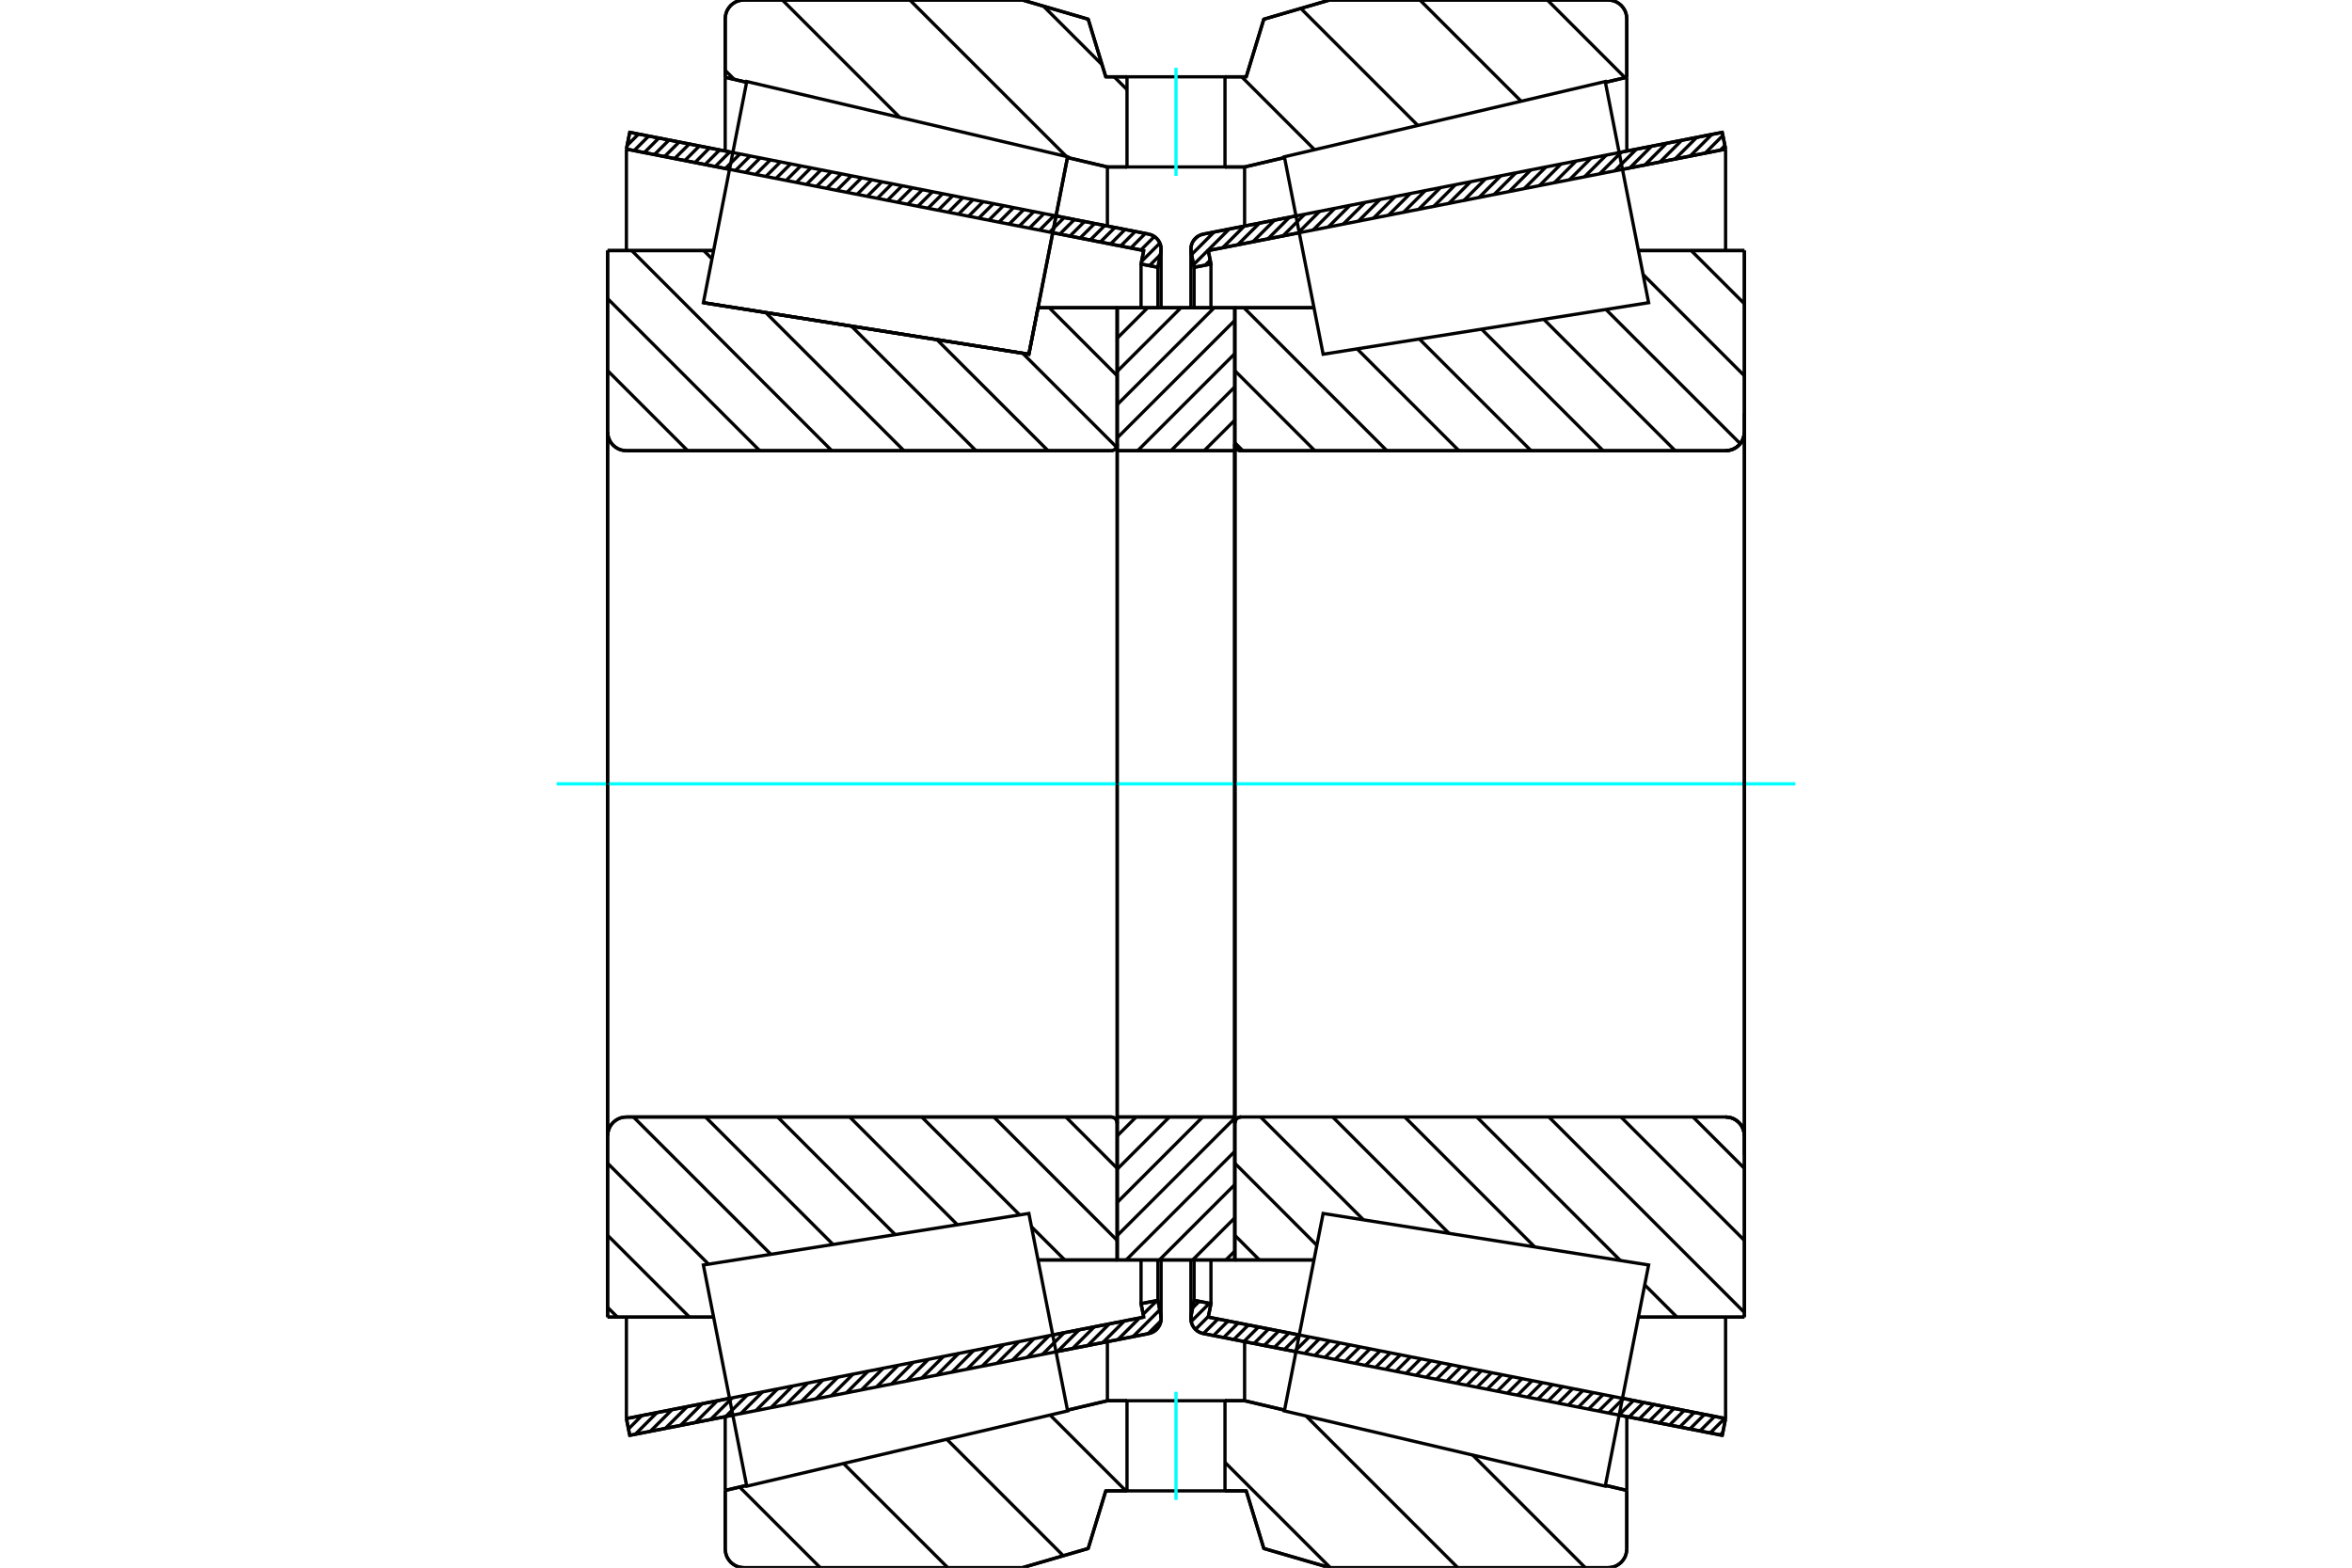 <?xml version="1.0" standalone="no"?>
<!DOCTYPE svg PUBLIC "-//W3C//DTD SVG 1.1//EN"
	"http://www.w3.org/Graphics/SVG/1.1/DTD/svg11.dtd">
<svg xmlns="http://www.w3.org/2000/svg" height="100%" width="100%" viewBox="0 0 36000 24000">
	<rect x="-1800" y="-1200" width="39600" height="26400" style="fill:#FFF"/>
	<g style="fill:none; fill-rule:evenodd" transform="matrix(1 0 0 1 0 0)">
		<g style="fill:none; stroke:#000; stroke-width:50; shape-rendering:geometricPrecision">
			<line x1="19836" y1="20694" x2="18418" y2="20416"/>
			<line x1="26361" y1="21974" x2="24783" y2="21665"/>
			<line x1="26412" y1="21717" x2="26361" y2="21974"/>
			<line x1="24834" y1="21407" x2="26412" y2="21717"/>
			<line x1="18494" y1="20164" x2="19887" y2="20437"/>
			<line x1="18535" y1="19958" x2="18494" y2="20164"/>
			<line x1="18277" y1="19907" x2="18535" y2="19958"/>
			<line x1="18232" y1="20139" x2="18277" y2="19907"/>
			<polyline points="18232,20139 18229,20161 18228,20184 18230,20220 18238,20255 18252,20289 18270,20320 18293,20348 18320,20372 18351,20391 18383,20406 18418,20416"/>
			<line x1="24783" y1="2335" x2="26361" y2="2026"/>
			<line x1="18418" y1="3584" x2="19836" y2="3306"/>
			<polyline points="18418,3584 18383,3594 18351,3609 18320,3628 18293,3652 18270,3680 18252,3711 18238,3745 18230,3780 18228,3816 18229,3839 18232,3861"/>
			<line x1="18277" y1="4093" x2="18232" y2="3861"/>
			<line x1="18535" y1="4042" x2="18277" y2="4093"/>
			<line x1="18494" y1="3836" x2="18535" y2="4042"/>
			<line x1="19887" y1="3563" x2="18494" y2="3836"/>
			<line x1="26412" y1="2283" x2="24834" y2="2593"/>
			<line x1="26361" y1="2026" x2="26412" y2="2283"/>
			<line x1="18277" y1="19292" x2="18277" y2="19907"/>
			<line x1="18277" y1="4093" x2="18277" y2="4708"/>
			<line x1="18535" y1="19289" x2="18535" y2="19958"/>
			<line x1="18535" y1="4042" x2="18535" y2="4711"/>
			<line x1="26412" y1="20164" x2="26412" y2="21717"/>
			<line x1="26412" y1="2283" x2="26412" y2="3836"/>
			<line x1="18228" y1="19289" x2="18228" y2="20184"/>
			<line x1="18228" y1="3816" x2="18228" y2="4711"/>
			<line x1="11217" y1="21665" x2="9639" y2="21974"/>
			<line x1="17582" y1="20416" x2="16164" y2="20694"/>
			<polyline points="17582,20416 17617,20406 17649,20391 17680,20372 17707,20348 17730,20320 17748,20289 17762,20255 17770,20220 17772,20184 17771,20161 17768,20139"/>
			<line x1="17723" y1="19907" x2="17768" y2="20139"/>
			<line x1="17465" y1="19958" x2="17723" y2="19907"/>
			<line x1="17506" y1="20164" x2="17465" y2="19958"/>
			<line x1="16113" y1="20437" x2="17506" y2="20164"/>
			<line x1="9588" y1="21717" x2="11166" y2="21407"/>
			<line x1="9639" y1="21974" x2="9588" y2="21717"/>
			<line x1="16164" y1="3306" x2="17582" y2="3584"/>
			<line x1="9639" y1="2026" x2="11217" y2="2335"/>
			<line x1="9588" y1="2283" x2="9639" y2="2026"/>
			<line x1="11166" y1="2593" x2="9588" y2="2283"/>
			<line x1="17506" y1="3836" x2="16113" y2="3563"/>
			<line x1="17465" y1="4042" x2="17506" y2="3836"/>
			<line x1="17723" y1="4093" x2="17465" y2="4042"/>
			<line x1="17768" y1="3861" x2="17723" y2="4093"/>
			<polyline points="17768,3861 17771,3839 17772,3816 17770,3780 17762,3745 17748,3711 17730,3680 17707,3652 17680,3628 17649,3609 17617,3594 17582,3584"/>
			<line x1="17465" y1="4711" x2="17465" y2="4042"/>
			<line x1="17465" y1="19958" x2="17465" y2="19289"/>
			<line x1="9588" y1="3836" x2="9588" y2="2283"/>
			<line x1="9588" y1="21717" x2="9588" y2="20164"/>
			<line x1="17723" y1="4708" x2="17723" y2="4093"/>
			<line x1="17723" y1="19907" x2="17723" y2="19292"/>
			<line x1="17772" y1="4711" x2="17772" y2="3816"/>
			<line x1="17772" y1="20184" x2="17772" y2="19289"/>
			<line x1="18900" y1="4711" x2="20112" y2="4711"/>
			<polyline points="18900,6804 18901,6819 18904,6834 18910,6848 18918,6860 18928,6872 18939,6882 18952,6890 18966,6895 18981,6899 18996,6900"/>
			<line x1="26412" y1="6900" x2="18996" y2="6900"/>
			<polyline points="26412,6900 26457,6896 26501,6886 26542,6869 26581,6845 26615,6816 26645,6781 26668,6743 26685,6701 26696,6657 26700,6612"/>
			<line x1="26700" y1="3836" x2="26700" y2="6612"/>
			<line x1="26700" y1="3836" x2="25078" y2="3836"/>
			<line x1="26700" y1="20164" x2="25078" y2="20164"/>
			<line x1="26700" y1="17388" x2="26700" y2="20164"/>
			<polyline points="26700,17388 26696,17343 26685,17299 26668,17257 26645,17219 26615,17184 26581,17155 26542,17131 26501,17114 26457,17104 26412,17100"/>
			<polyline points="18996,17100 18981,17101 18966,17105 18952,17110 18939,17118 18928,17128 18918,17140 18910,17152 18904,17166 18901,17181 18900,17196"/>
			<line x1="20112" y1="19289" x2="18900" y2="19289"/>
			<line x1="25078" y1="4659" x2="25078" y2="4659"/>
			<line x1="25078" y1="19341" x2="25078" y2="19341"/>
			<line x1="18900" y1="6900" x2="18900" y2="17100"/>
			<polyline points="18900,6804 18901,6819 18904,6834 18910,6848 18918,6860 18928,6872 18939,6882 18952,6890 18966,6895 18981,6899 18996,6900"/>
			<polyline points="18996,17100 18981,17101 18966,17105 18952,17110 18939,17118 18928,17128 18918,17140 18910,17152 18904,17166 18901,17181 18900,17196"/>
			<polyline points="26412,6900 26457,6896 26501,6886 26542,6869 26581,6845 26615,6816 26645,6781 26668,6743 26685,6701 26696,6657 26700,6612"/>
			<polyline points="26700,17388 26696,17343 26685,17299 26668,17257 26645,17219 26615,17184 26581,17155 26542,17131 26501,17114 26457,17104 26412,17100"/>
			<line x1="17100" y1="19289" x2="15888" y2="19289"/>
			<polyline points="17100,17196 17099,17181 17096,17166 17090,17152 17082,17140 17072,17128 17061,17118 17048,17110 17034,17105 17019,17101 17004,17100"/>
			<line x1="9588" y1="17100" x2="17004" y2="17100"/>
			<polyline points="9588,17100 9543,17104 9499,17114 9458,17131 9419,17155 9385,17184 9355,17219 9332,17257 9315,17299 9304,17343 9300,17388"/>
			<line x1="9300" y1="20164" x2="9300" y2="17388"/>
			<line x1="9300" y1="20164" x2="10922" y2="20164"/>
			<line x1="10766" y1="4634" x2="10766" y2="4634"/>
			<line x1="9300" y1="3836" x2="10922" y2="3836"/>
			<line x1="9300" y1="6612" x2="9300" y2="3836"/>
			<polyline points="9300,6612 9304,6657 9315,6701 9332,6743 9355,6781 9385,6816 9419,6845 9458,6869 9499,6886 9543,6896 9588,6900"/>
			<line x1="17004" y1="6900" x2="9588" y2="6900"/>
			<polyline points="17004,6900 17019,6899 17034,6895 17048,6890 17061,6882 17072,6872 17082,6860 17090,6848 17096,6834 17099,6819 17100,6804"/>
			<line x1="15888" y1="4711" x2="17100" y2="4711"/>
			<line x1="15748" y1="5423" x2="15888" y2="4711"/>
			<line x1="10766" y1="4634" x2="15748" y2="5423"/>
			<line x1="10922" y1="19341" x2="10922" y2="19341"/>
			<line x1="10922" y1="4659" x2="10922" y2="4659"/>
			<line x1="9300" y1="17388" x2="9300" y2="6612"/>
			<line x1="15648" y1="0" x2="16656" y2="294"/>
			<line x1="11388" y1="0" x2="15648" y2="0"/>
			<polyline points="11388,0 11343,4 11299,14 11257,31 11219,55 11184,84 11155,119 11131,157 11114,199 11104,243 11100,288"/>
			<line x1="11100" y1="1183" x2="11100" y2="288"/>
			<line x1="11427" y1="1260" x2="11100" y2="1183"/>
			<line x1="16950" y1="2556" x2="16339" y2="2412"/>
			<line x1="17250" y1="2556" x2="16950" y2="2556"/>
			<line x1="19050" y1="2556" x2="18750" y2="2556"/>
			<line x1="19661" y1="2412" x2="19050" y2="2556"/>
			<line x1="24900" y1="1183" x2="24573" y2="1260"/>
			<line x1="24900" y1="288" x2="24900" y2="1183"/>
			<polyline points="24900,288 24896,243 24886,199 24869,157 24845,119 24816,84 24781,55 24743,31 24701,14 24657,4 24612,0"/>
			<line x1="20352" y1="0" x2="24612" y2="0"/>
			<line x1="19344" y1="294" x2="20352" y2="0"/>
			<line x1="19075" y1="1176" x2="19344" y2="294"/>
			<line x1="18750" y1="1176" x2="19075" y2="1176"/>
			<line x1="16925" y1="1176" x2="17250" y2="1176"/>
			<line x1="16656" y1="294" x2="16925" y2="1176"/>
			<line x1="16656" y1="23706" x2="15648" y2="24000"/>
			<line x1="16925" y1="22824" x2="16656" y2="23706"/>
			<line x1="19075" y1="22824" x2="18750" y2="22824"/>
			<line x1="17250" y1="22824" x2="16925" y2="22824"/>
			<line x1="19344" y1="23706" x2="19075" y2="22824"/>
			<line x1="20352" y1="24000" x2="19344" y2="23706"/>
			<line x1="24612" y1="24000" x2="20352" y2="24000"/>
			<polyline points="24612,24000 24657,23996 24701,23986 24743,23969 24781,23945 24816,23916 24845,23881 24869,23843 24886,23801 24896,23757 24900,23712"/>
			<line x1="24900" y1="22817" x2="24900" y2="23712"/>
			<line x1="24573" y1="22740" x2="24900" y2="22817"/>
			<line x1="19050" y1="21444" x2="19661" y2="21588"/>
			<line x1="16950" y1="21444" x2="17250" y2="21444"/>
			<line x1="18750" y1="21444" x2="19050" y2="21444"/>
			<line x1="16339" y1="21588" x2="16950" y2="21444"/>
			<line x1="11100" y1="22817" x2="11427" y2="22740"/>
			<line x1="11100" y1="23712" x2="11100" y2="22817"/>
			<polyline points="11100,23712 11104,23757 11114,23801 11131,23843 11155,23881 11184,23916 11219,23945 11257,23969 11299,23986 11343,23996 11388,24000"/>
			<line x1="15648" y1="24000" x2="11388" y2="24000"/>
			<line x1="24900" y1="21687" x2="24900" y2="22817"/>
			<line x1="24900" y1="1183" x2="24900" y2="2313"/>
			<line x1="11100" y1="21687" x2="11100" y2="22817"/>
			<line x1="11100" y1="1183" x2="11100" y2="2313"/>
			<line x1="16950" y1="20540" x2="16950" y2="21444"/>
			<line x1="16950" y1="2556" x2="16950" y2="3460"/>
			<line x1="19050" y1="20540" x2="19050" y2="21444"/>
			<line x1="19050" y1="2556" x2="19050" y2="3460"/>
			<line x1="17100" y1="17100" x2="18900" y2="17100"/>
			<line x1="17100" y1="19289" x2="17100" y2="17100"/>
			<line x1="18900" y1="19289" x2="17100" y2="19289"/>
			<line x1="18900" y1="17100" x2="18900" y2="19289"/>
			<line x1="18900" y1="6900" x2="17100" y2="6900"/>
			<line x1="18900" y1="4711" x2="18900" y2="6900"/>
			<line x1="17100" y1="4711" x2="18900" y2="4711"/>
			<line x1="17100" y1="6900" x2="17100" y2="4711"/>
			<line x1="18900" y1="6900" x2="18900" y2="17100"/>
			<line x1="17100" y1="6900" x2="17100" y2="17100"/>
		</g>
		<g style="fill:none; stroke:#0FF; stroke-width:50; shape-rendering:geometricPrecision">
			<line x1="8520" y1="12000" x2="27480" y2="12000"/>
		</g>
		<g style="fill:none; stroke:#000; stroke-width:50; shape-rendering:geometricPrecision">
			<line x1="23684" y1="0" x2="24874" y2="1190"/>
			<line x1="21733" y1="0" x2="23283" y2="1550"/>
			<line x1="19910" y1="129" x2="21702" y2="1921"/>
			<line x1="19005" y1="1176" x2="20121" y2="2292"/>
			<line x1="15972" y1="95" x2="16868" y2="990"/>
			<line x1="17054" y1="1176" x2="17250" y2="1372"/>
			<line x1="13926" y1="0" x2="16322" y2="2395"/>
			<line x1="11975" y1="0" x2="13772" y2="1797"/>
			<line x1="11100" y1="1077" x2="11239" y2="1216"/>
			<line x1="22541" y1="22276" x2="24265" y2="24000"/>
			<line x1="19991" y1="21678" x2="22313" y2="24000"/>
			<line x1="18750" y1="22388" x2="20362" y2="24000"/>
			<line x1="16073" y1="21663" x2="17234" y2="22824"/>
			<line x1="14492" y1="22034" x2="16275" y2="23817"/>
			<line x1="12911" y1="22405" x2="14507" y2="24000"/>
			<line x1="11320" y1="22765" x2="12555" y2="24000"/>
			<polyline points="18750,1176 19075,1176 19344,294 20352,0 24612,0"/>
			<polyline points="24900,288 24896,243 24886,199 24869,157 24845,119 24816,84 24781,55 24743,31 24701,14 24657,4 24612,0"/>
			<line x1="24900" y1="288" x2="24900" y2="1183"/>
			<line x1="19661" y1="2412" x2="19050" y2="2556"/>
			<line x1="24900" y1="1183" x2="24573" y2="1260"/>
			<line x1="19050" y1="2556" x2="18750" y2="2556"/>
			<polyline points="17250,1176 16925,1176 16656,294 15648,0 11388,0 11343,4 11299,14 11257,31 11219,55 11184,84 11155,119 11131,157 11114,199 11104,243 11100,288 11100,1183"/>
			<line x1="16339" y1="2412" x2="16950" y2="2556"/>
			<line x1="11100" y1="1183" x2="11427" y2="1260"/>
			<line x1="16950" y1="2556" x2="17250" y2="2556"/>
			<line x1="17250" y1="21444" x2="16950" y2="21444"/>
			<line x1="11427" y1="22740" x2="11100" y2="22817"/>
			<line x1="16950" y1="21444" x2="16339" y2="21588"/>
			<polyline points="11100,22817 11100,23712 11104,23757 11114,23801 11131,23843 11155,23881 11184,23916 11219,23945 11257,23969 11299,23986 11343,23996 11388,24000 15648,24000 16656,23706 16925,22824 17250,22824"/>
			<line x1="18750" y1="21444" x2="19050" y2="21444"/>
			<line x1="24573" y1="22740" x2="24900" y2="22817"/>
			<line x1="19050" y1="21444" x2="19661" y2="21588"/>
			<line x1="24900" y1="22817" x2="24900" y2="23712"/>
			<polyline points="24612,24000 24657,23996 24701,23986 24743,23969 24781,23945 24816,23916 24845,23881 24869,23843 24886,23801 24896,23757 24900,23712"/>
			<polyline points="24612,24000 20352,24000 19344,23706 19075,22824 18750,22824"/>
			<line x1="16059" y1="4711" x2="17100" y2="5753"/>
			<line x1="15653" y1="5408" x2="17091" y2="6846"/>
			<line x1="14342" y1="5201" x2="16042" y2="6900"/>
			<line x1="13032" y1="4993" x2="14939" y2="6900"/>
			<line x1="10772" y1="3836" x2="10897" y2="3962"/>
			<line x1="11721" y1="4786" x2="13836" y2="6900"/>
			<line x1="9669" y1="3836" x2="12732" y2="6900"/>
			<line x1="9300" y1="4571" x2="11629" y2="6900"/>
			<line x1="9300" y1="5674" x2="10526" y2="6900"/>
			<line x1="16314" y1="17100" x2="17100" y2="17887"/>
			<line x1="15211" y1="17100" x2="17100" y2="18990"/>
			<line x1="14108" y1="17100" x2="15607" y2="18599"/>
			<line x1="15788" y1="18781" x2="16297" y2="19289"/>
			<line x1="13005" y1="17100" x2="14654" y2="18750"/>
			<line x1="11902" y1="17100" x2="13702" y2="18901"/>
			<line x1="10798" y1="17100" x2="12750" y2="19051"/>
			<line x1="9695" y1="17100" x2="11798" y2="19202"/>
			<line x1="9300" y1="17808" x2="10845" y2="19353"/>
			<line x1="9300" y1="18911" x2="10553" y2="20164"/>
			<line x1="9300" y1="20014" x2="9450" y2="20164"/>
			<polyline points="17100,12000 17100,4711 17100,6804"/>
			<polyline points="17004,6900 17019,6899 17034,6895 17048,6890 17061,6882 17072,6872 17082,6860 17090,6848 17096,6834 17099,6819 17100,6804"/>
			<line x1="17004" y1="6900" x2="9588" y2="6900"/>
			<polyline points="9300,6612 9304,6657 9315,6701 9332,6743 9355,6781 9385,6816 9419,6845 9458,6869 9499,6886 9543,6896 9588,6900"/>
			<line x1="9300" y1="6612" x2="9300" y2="3836"/>
			<line x1="9300" y1="6612" x2="9300" y2="12000"/>
			<line x1="9300" y1="3836" x2="10922" y2="3836"/>
			<line x1="15888" y1="4711" x2="17100" y2="4711"/>
			<line x1="17100" y1="19289" x2="15888" y2="19289"/>
			<line x1="10922" y1="20164" x2="9300" y2="20164"/>
			<line x1="9300" y1="12000" x2="9300" y2="17388"/>
			<line x1="9300" y1="20164" x2="9300" y2="17388"/>
			<polyline points="9588,17100 9543,17104 9499,17114 9458,17131 9419,17155 9385,17184 9355,17219 9332,17257 9315,17299 9304,17343 9300,17388"/>
			<line x1="9588" y1="17100" x2="17004" y2="17100"/>
			<polyline points="17100,17196 17099,17181 17096,17166 17090,17152 17082,17140 17072,17128 17061,17118 17048,17110 17034,17105 17019,17101 17004,17100"/>
			<polyline points="17100,17196 17100,19289 17100,12000"/>
			<line x1="25886" y1="3836" x2="26700" y2="4650"/>
			<line x1="25150" y1="4203" x2="26700" y2="5753"/>
			<line x1="24581" y1="4738" x2="26636" y2="6792"/>
			<line x1="23629" y1="4888" x2="25641" y2="6900"/>
			<line x1="22677" y1="5039" x2="24538" y2="6900"/>
			<line x1="21725" y1="5190" x2="23435" y2="6900"/>
			<line x1="20772" y1="5341" x2="22331" y2="6900"/>
			<line x1="19039" y1="4711" x2="21228" y2="6900"/>
			<line x1="18900" y1="5674" x2="20125" y2="6900"/>
			<line x1="18900" y1="6777" x2="19022" y2="6900"/>
			<line x1="25913" y1="17100" x2="26700" y2="17887"/>
			<line x1="24810" y1="17100" x2="26700" y2="18990"/>
			<line x1="23707" y1="17100" x2="26700" y2="20093"/>
			<line x1="25175" y1="19671" x2="25668" y2="20164"/>
			<line x1="22604" y1="17100" x2="24801" y2="19297"/>
			<line x1="21501" y1="17100" x2="23490" y2="19089"/>
			<line x1="20398" y1="17100" x2="22179" y2="18882"/>
			<line x1="19294" y1="17100" x2="20869" y2="18674"/>
			<line x1="18900" y1="17808" x2="20156" y2="19065"/>
			<line x1="18900" y1="18911" x2="19277" y2="19289"/>
			<polyline points="18900,12000 18900,4711 18900,6804 18901,6819 18904,6834 18910,6848 18918,6860 18928,6872 18939,6882 18952,6890 18966,6895 18981,6899 18996,6900 26412,6900 26457,6896 26501,6886 26542,6869 26581,6845 26615,6816 26645,6781 26668,6743 26685,6701 26696,6657 26700,6612 26700,3836"/>
			<line x1="26700" y1="6612" x2="26700" y2="12000"/>
			<line x1="26700" y1="3836" x2="25078" y2="3836"/>
			<line x1="20112" y1="4711" x2="18900" y2="4711"/>
			<line x1="18900" y1="19289" x2="20112" y2="19289"/>
			<line x1="25078" y1="20164" x2="26700" y2="20164"/>
			<line x1="26700" y1="12000" x2="26700" y2="17388"/>
			<polyline points="26700,20164 26700,17388 26696,17343 26685,17299 26668,17257 26645,17219 26615,17184 26581,17155 26542,17131 26501,17114 26457,17104 26412,17100 18996,17100 18981,17101 18966,17105 18952,17110 18939,17118 18928,17128 18918,17140 18910,17152 18904,17166 18901,17181 18900,17196 18900,19289 18900,12000"/>
			<line x1="18900" y1="19153" x2="18763" y2="19289"/>
			<line x1="18900" y1="18644" x2="18254" y2="19289"/>
			<line x1="18900" y1="18135" x2="17745" y2="19289"/>
			<line x1="18900" y1="17626" x2="17237" y2="19289"/>
			<line x1="18900" y1="17117" x2="17100" y2="18916"/>
			<line x1="18408" y1="17100" x2="17100" y2="18408"/>
			<line x1="17899" y1="17100" x2="17100" y2="17899"/>
			<line x1="17390" y1="17100" x2="17100" y2="17390"/>
			<line x1="18900" y1="6432" x2="18431" y2="6900"/>
			<line x1="18900" y1="5923" x2="17922" y2="6900"/>
			<line x1="18900" y1="5414" x2="17413" y2="6900"/>
			<line x1="18900" y1="4905" x2="17100" y2="6704"/>
			<line x1="18585" y1="4711" x2="17100" y2="6195"/>
			<line x1="18076" y1="4711" x2="17100" y2="5686"/>
			<line x1="17567" y1="4711" x2="17100" y2="5178"/>
			<polyline points="17100,6900 17100,4711 18900,4711 18900,6900 17100,6900"/>
			<polyline points="17100,17100 18900,17100 18900,19289 17100,19289 17100,17100"/>
			<polyline points="18000,22824 18750,22824 18750,21444 17250,21444 17250,22824 18000,22824"/>
		</g>
		<g style="fill:none; stroke:#0FF; stroke-width:50; shape-rendering:geometricPrecision">
			<line x1="18000" y1="22962" x2="18000" y2="21307"/>
		</g>
		<g style="fill:none; stroke:#000; stroke-width:50; shape-rendering:geometricPrecision">
			<polyline points="18000,2556 18750,2556 18750,1176 17250,1176 17250,2556 18000,2556"/>
		</g>
		<g style="fill:none; stroke:#0FF; stroke-width:50; shape-rendering:geometricPrecision">
			<line x1="18000" y1="2693" x2="18000" y2="1038"/>
		</g>
		<g style="fill:none; stroke:#000; stroke-width:50; shape-rendering:geometricPrecision">
			<line x1="26700" y1="17676" x2="26700" y2="6324"/>
			<line x1="18900" y1="17196" x2="18900" y2="6804"/>
			<polyline points="16045,3912 15748,5423 10766,4634 10766,4634"/>
			<polyline points="16341,2400 16341,2400 16045,3912"/>
			<polyline points="16045,20088 16341,21600 11430,22752 11098,21059 10766,19366 15748,18577 16045,20088"/>
			<polyline points="16045,3912 15748,5423 10766,4634 11098,2941 11430,1248 16341,2400 16045,3912"/>
			<polyline points="19955,20088 20252,18577 25234,19366 24902,21059 24570,22752 19659,21600 19955,20088"/>
			<polyline points="19955,3912 19659,2400 24570,1248 24902,2941 25234,4634 20252,5423 19955,3912"/>
			<line x1="17770" y1="20220" x2="17572" y2="20418"/>
			<line x1="17751" y1="20053" x2="17341" y2="20463"/>
			<line x1="17709" y1="19910" x2="17497" y2="20121"/>
			<line x1="17443" y1="20176" x2="17110" y2="20509"/>
			<line x1="17478" y1="19955" x2="17467" y2="19966"/>
			<line x1="17212" y1="20221" x2="16879" y2="20554"/>
			<line x1="16981" y1="20266" x2="16648" y2="20599"/>
			<line x1="16750" y1="20312" x2="16418" y2="20644"/>
			<line x1="16519" y1="20357" x2="16187" y2="20690"/>
			<line x1="16289" y1="20402" x2="15956" y2="20735"/>
			<line x1="16058" y1="20448" x2="15725" y2="20780"/>
			<line x1="15827" y1="20493" x2="15494" y2="20826"/>
			<line x1="15596" y1="20538" x2="15263" y2="20871"/>
			<line x1="15365" y1="20583" x2="15032" y2="20916"/>
			<line x1="15134" y1="20629" x2="14802" y2="20961"/>
			<line x1="14903" y1="20674" x2="14571" y2="21007"/>
			<line x1="14673" y1="20719" x2="14340" y2="21052"/>
			<line x1="14442" y1="20765" x2="14109" y2="21097"/>
			<line x1="14211" y1="20810" x2="13878" y2="21143"/>
			<line x1="13980" y1="20855" x2="13647" y2="21188"/>
			<line x1="13749" y1="20900" x2="13417" y2="21233"/>
			<line x1="13518" y1="20946" x2="13186" y2="21278"/>
			<line x1="13288" y1="20991" x2="12955" y2="21324"/>
			<line x1="13057" y1="21036" x2="12724" y2="21369"/>
			<line x1="12826" y1="21082" x2="12493" y2="21414"/>
			<line x1="12595" y1="21127" x2="12262" y2="21460"/>
			<line x1="12364" y1="21172" x2="12031" y2="21505"/>
			<line x1="12133" y1="21217" x2="11801" y2="21550"/>
			<line x1="11902" y1="21263" x2="11570" y2="21595"/>
			<line x1="11672" y1="21308" x2="11339" y2="21641"/>
			<line x1="11441" y1="21353" x2="11108" y2="21686"/>
			<line x1="11210" y1="21399" x2="10877" y2="21731"/>
			<line x1="10979" y1="21444" x2="10646" y2="21777"/>
			<line x1="10748" y1="21489" x2="10416" y2="21822"/>
			<line x1="10517" y1="21535" x2="10185" y2="21867"/>
			<line x1="10287" y1="21580" x2="9954" y2="21912"/>
			<line x1="10056" y1="21625" x2="9723" y2="21958"/>
			<line x1="9825" y1="21670" x2="9620" y2="21876"/>
			<line x1="9594" y1="21716" x2="9589" y2="21721"/>
			<line x1="17760" y1="3901" x2="17593" y2="4068"/>
			<line x1="17753" y1="3722" x2="17473" y2="4002"/>
			<line x1="17669" y1="3621" x2="17462" y2="3828"/>
			<line x1="17530" y1="3574" x2="17307" y2="3798"/>
			<line x1="17375" y1="3544" x2="17152" y2="3767"/>
			<line x1="17220" y1="3513" x2="16997" y2="3737"/>
			<line x1="17065" y1="3483" x2="16841" y2="3706"/>
			<line x1="16910" y1="3452" x2="16686" y2="3676"/>
			<line x1="16755" y1="3422" x2="16531" y2="3645"/>
			<line x1="16600" y1="3391" x2="16376" y2="3615"/>
			<line x1="16445" y1="3361" x2="16221" y2="3584"/>
			<line x1="16289" y1="3330" x2="16066" y2="3554"/>
			<line x1="16134" y1="3300" x2="15911" y2="3524"/>
			<line x1="15979" y1="3270" x2="15756" y2="3493"/>
			<line x1="15824" y1="3239" x2="15600" y2="3463"/>
			<line x1="15669" y1="3209" x2="15445" y2="3432"/>
			<line x1="15514" y1="3178" x2="15290" y2="3402"/>
			<line x1="15359" y1="3148" x2="15135" y2="3371"/>
			<line x1="15204" y1="3117" x2="14980" y2="3341"/>
			<line x1="15048" y1="3087" x2="14825" y2="3311"/>
			<line x1="14893" y1="3057" x2="14670" y2="3280"/>
			<line x1="14738" y1="3026" x2="14515" y2="3250"/>
			<line x1="14583" y1="2996" x2="14360" y2="3219"/>
			<line x1="14428" y1="2965" x2="14204" y2="3189"/>
			<line x1="14273" y1="2935" x2="14049" y2="3158"/>
			<line x1="14118" y1="2904" x2="13894" y2="3128"/>
			<line x1="13963" y1="2874" x2="13739" y2="3098"/>
			<line x1="13807" y1="2844" x2="13584" y2="3067"/>
			<line x1="13652" y1="2813" x2="13429" y2="3037"/>
			<line x1="13497" y1="2783" x2="13274" y2="3006"/>
			<line x1="13342" y1="2752" x2="13119" y2="2976"/>
			<line x1="13187" y1="2722" x2="12963" y2="2945"/>
			<line x1="13032" y1="2691" x2="12808" y2="2915"/>
			<line x1="12877" y1="2661" x2="12653" y2="2885"/>
			<line x1="12722" y1="2631" x2="12498" y2="2854"/>
			<line x1="12567" y1="2600" x2="12343" y2="2824"/>
			<line x1="12411" y1="2570" x2="12188" y2="2793"/>
			<line x1="12256" y1="2539" x2="12033" y2="2763"/>
			<line x1="12101" y1="2509" x2="11878" y2="2732"/>
			<line x1="11946" y1="2478" x2="11722" y2="2702"/>
			<line x1="11791" y1="2448" x2="11567" y2="2671"/>
			<line x1="11636" y1="2417" x2="11412" y2="2641"/>
			<line x1="11481" y1="2387" x2="11257" y2="2611"/>
			<line x1="11326" y1="2357" x2="11102" y2="2580"/>
			<line x1="11170" y1="2326" x2="10947" y2="2550"/>
			<line x1="11015" y1="2296" x2="10792" y2="2519"/>
			<line x1="10860" y1="2265" x2="10637" y2="2489"/>
			<line x1="10705" y1="2235" x2="10482" y2="2458"/>
			<line x1="10550" y1="2204" x2="10326" y2="2428"/>
			<line x1="10395" y1="2174" x2="10171" y2="2398"/>
			<line x1="10240" y1="2144" x2="10016" y2="2367"/>
			<line x1="10085" y1="2113" x2="9861" y2="2337"/>
			<line x1="9929" y1="2083" x2="9706" y2="2306"/>
			<line x1="9774" y1="2052" x2="9599" y2="2227"/>
			<polyline points="9588,2283 9639,2026 17582,3584"/>
			<polyline points="17768,3861 17772,3824 17771,3787 17763,3751 17751,3716 17732,3684 17709,3655 17682,3630 17651,3609 17617,3594 17582,3584"/>
			<polyline points="17768,3861 17723,4093 17465,4042 17506,3836 9588,2283"/>
			<polyline points="9588,21717 17506,20164 17465,19958 17723,19907 17768,20139"/>
			<polyline points="17582,20416 17617,20406 17651,20391 17682,20370 17709,20345 17732,20316 17751,20284 17763,20249 17771,20213 17772,20176 17768,20139"/>
			<polyline points="17582,20416 9639,21974 9588,21717"/>
			<line x1="26370" y1="21929" x2="26330" y2="21968"/>
			<line x1="26399" y1="21714" x2="26175" y2="21938"/>
			<line x1="26244" y1="21684" x2="26020" y2="21907"/>
			<line x1="26089" y1="21653" x2="25865" y2="21877"/>
			<line x1="25933" y1="21623" x2="25710" y2="21847"/>
			<line x1="25778" y1="21593" x2="25555" y2="21816"/>
			<line x1="25623" y1="21562" x2="25400" y2="21786"/>
			<line x1="25468" y1="21532" x2="25245" y2="21755"/>
			<line x1="25313" y1="21501" x2="25089" y2="21725"/>
			<line x1="25158" y1="21471" x2="24934" y2="21694"/>
			<line x1="25003" y1="21440" x2="24779" y2="21664"/>
			<line x1="24848" y1="21410" x2="24624" y2="21634"/>
			<line x1="24693" y1="21380" x2="24469" y2="21603"/>
			<line x1="24537" y1="21349" x2="24314" y2="21573"/>
			<line x1="24382" y1="21319" x2="24159" y2="21542"/>
			<line x1="24227" y1="21288" x2="24004" y2="21512"/>
			<line x1="24072" y1="21258" x2="23848" y2="21481"/>
			<line x1="23917" y1="21227" x2="23693" y2="21451"/>
			<line x1="23762" y1="21197" x2="23538" y2="21420"/>
			<line x1="23607" y1="21166" x2="23383" y2="21390"/>
			<line x1="23452" y1="21136" x2="23228" y2="21360"/>
			<line x1="23296" y1="21106" x2="23073" y2="21329"/>
			<line x1="23141" y1="21075" x2="22918" y2="21299"/>
			<line x1="22986" y1="21045" x2="22763" y2="21268"/>
			<line x1="22831" y1="21014" x2="22608" y2="21238"/>
			<line x1="22676" y1="20984" x2="22452" y2="21207"/>
			<line x1="22521" y1="20953" x2="22297" y2="21177"/>
			<line x1="22366" y1="20923" x2="22142" y2="21147"/>
			<line x1="22211" y1="20893" x2="21987" y2="21116"/>
			<line x1="22055" y1="20862" x2="21832" y2="21086"/>
			<line x1="21900" y1="20832" x2="21677" y2="21055"/>
			<line x1="21745" y1="20801" x2="21522" y2="21025"/>
			<line x1="21590" y1="20771" x2="21367" y2="20994"/>
			<line x1="21435" y1="20740" x2="21211" y2="20964"/>
			<line x1="21280" y1="20710" x2="21056" y2="20934"/>
			<line x1="21125" y1="20680" x2="20901" y2="20903"/>
			<line x1="20970" y1="20649" x2="20746" y2="20873"/>
			<line x1="20815" y1="20619" x2="20591" y2="20842"/>
			<line x1="20659" y1="20588" x2="20436" y2="20812"/>
			<line x1="20504" y1="20558" x2="20281" y2="20781"/>
			<line x1="20349" y1="20527" x2="20126" y2="20751"/>
			<line x1="20194" y1="20497" x2="19970" y2="20721"/>
			<line x1="20039" y1="20467" x2="19815" y2="20690"/>
			<line x1="19884" y1="20436" x2="19660" y2="20660"/>
			<line x1="19729" y1="20406" x2="19505" y2="20629"/>
			<line x1="19574" y1="20375" x2="19350" y2="20599"/>
			<line x1="19418" y1="20345" x2="19195" y2="20568"/>
			<line x1="19263" y1="20314" x2="19040" y2="20538"/>
			<line x1="19108" y1="20284" x2="18885" y2="20507"/>
			<line x1="18953" y1="20253" x2="18730" y2="20477"/>
			<line x1="18798" y1="20223" x2="18574" y2="20447"/>
			<line x1="18643" y1="20193" x2="18419" y2="20416"/>
			<line x1="18496" y1="20153" x2="18298" y2="20352"/>
			<line x1="18511" y1="19953" x2="18232" y2="20232"/>
			<line x1="18356" y1="19922" x2="18254" y2="20024"/>
			<line x1="26401" y1="2229" x2="26331" y2="2299"/>
			<line x1="26370" y1="2074" x2="26100" y2="2344"/>
			<line x1="26202" y1="2057" x2="25869" y2="2390"/>
			<line x1="25971" y1="2102" x2="25638" y2="2435"/>
			<line x1="25740" y1="2148" x2="25408" y2="2480"/>
			<line x1="25509" y1="2193" x2="25177" y2="2525"/>
			<line x1="25279" y1="2238" x2="24946" y2="2571"/>
			<line x1="25048" y1="2283" x2="24715" y2="2616"/>
			<line x1="24817" y1="2329" x2="24484" y2="2661"/>
			<line x1="24586" y1="2374" x2="24253" y2="2707"/>
			<line x1="24355" y1="2419" x2="24023" y2="2752"/>
			<line x1="24124" y1="2465" x2="23792" y2="2797"/>
			<line x1="23894" y1="2510" x2="23561" y2="2843"/>
			<line x1="23663" y1="2555" x2="23330" y2="2888"/>
			<line x1="23432" y1="2600" x2="23099" y2="2933"/>
			<line x1="23201" y1="2646" x2="22868" y2="2978"/>
			<line x1="22970" y1="2691" x2="22638" y2="3024"/>
			<line x1="22739" y1="2736" x2="22407" y2="3069"/>
			<line x1="22509" y1="2782" x2="22176" y2="3114"/>
			<line x1="22278" y1="2827" x2="21945" y2="3160"/>
			<line x1="22047" y1="2872" x2="21714" y2="3205"/>
			<line x1="21816" y1="2917" x2="21483" y2="3250"/>
			<line x1="21585" y1="2963" x2="21252" y2="3295"/>
			<line x1="21354" y1="3008" x2="21022" y2="3341"/>
			<line x1="21123" y1="3053" x2="20791" y2="3386"/>
			<line x1="20893" y1="3099" x2="20560" y2="3431"/>
			<line x1="20662" y1="3144" x2="20329" y2="3477"/>
			<line x1="20431" y1="3189" x2="20098" y2="3522"/>
			<line x1="20200" y1="3234" x2="19867" y2="3567"/>
			<line x1="19969" y1="3280" x2="19637" y2="3612"/>
			<line x1="19738" y1="3325" x2="19406" y2="3658"/>
			<line x1="19508" y1="3370" x2="19175" y2="3703"/>
			<line x1="19277" y1="3416" x2="18944" y2="3748"/>
			<line x1="19046" y1="3461" x2="18713" y2="3794"/>
			<line x1="18523" y1="3983" x2="18447" y2="4060"/>
			<line x1="18815" y1="3506" x2="18269" y2="4052"/>
			<line x1="18584" y1="3551" x2="18239" y2="3897"/>
			<line x1="18326" y1="3624" x2="18271" y2="3679"/>
			<polyline points="26412,2283 26361,2026 18418,3584 18383,3594 18349,3609 18318,3630 18291,3655 18268,3684 18249,3716 18237,3751 18229,3787 18228,3824 18232,3861 18277,4093 18535,4042 18494,3836 26412,2283"/>
			<polyline points="26412,21717 18494,20164 18535,19958 18277,19907 18232,20139 18228,20176 18229,20213 18237,20249 18249,20284 18268,20316 18291,20345 18318,20370 18349,20391 18383,20406 18418,20416 26361,21974 26412,21717"/>
		</g>
	</g>
</svg>
